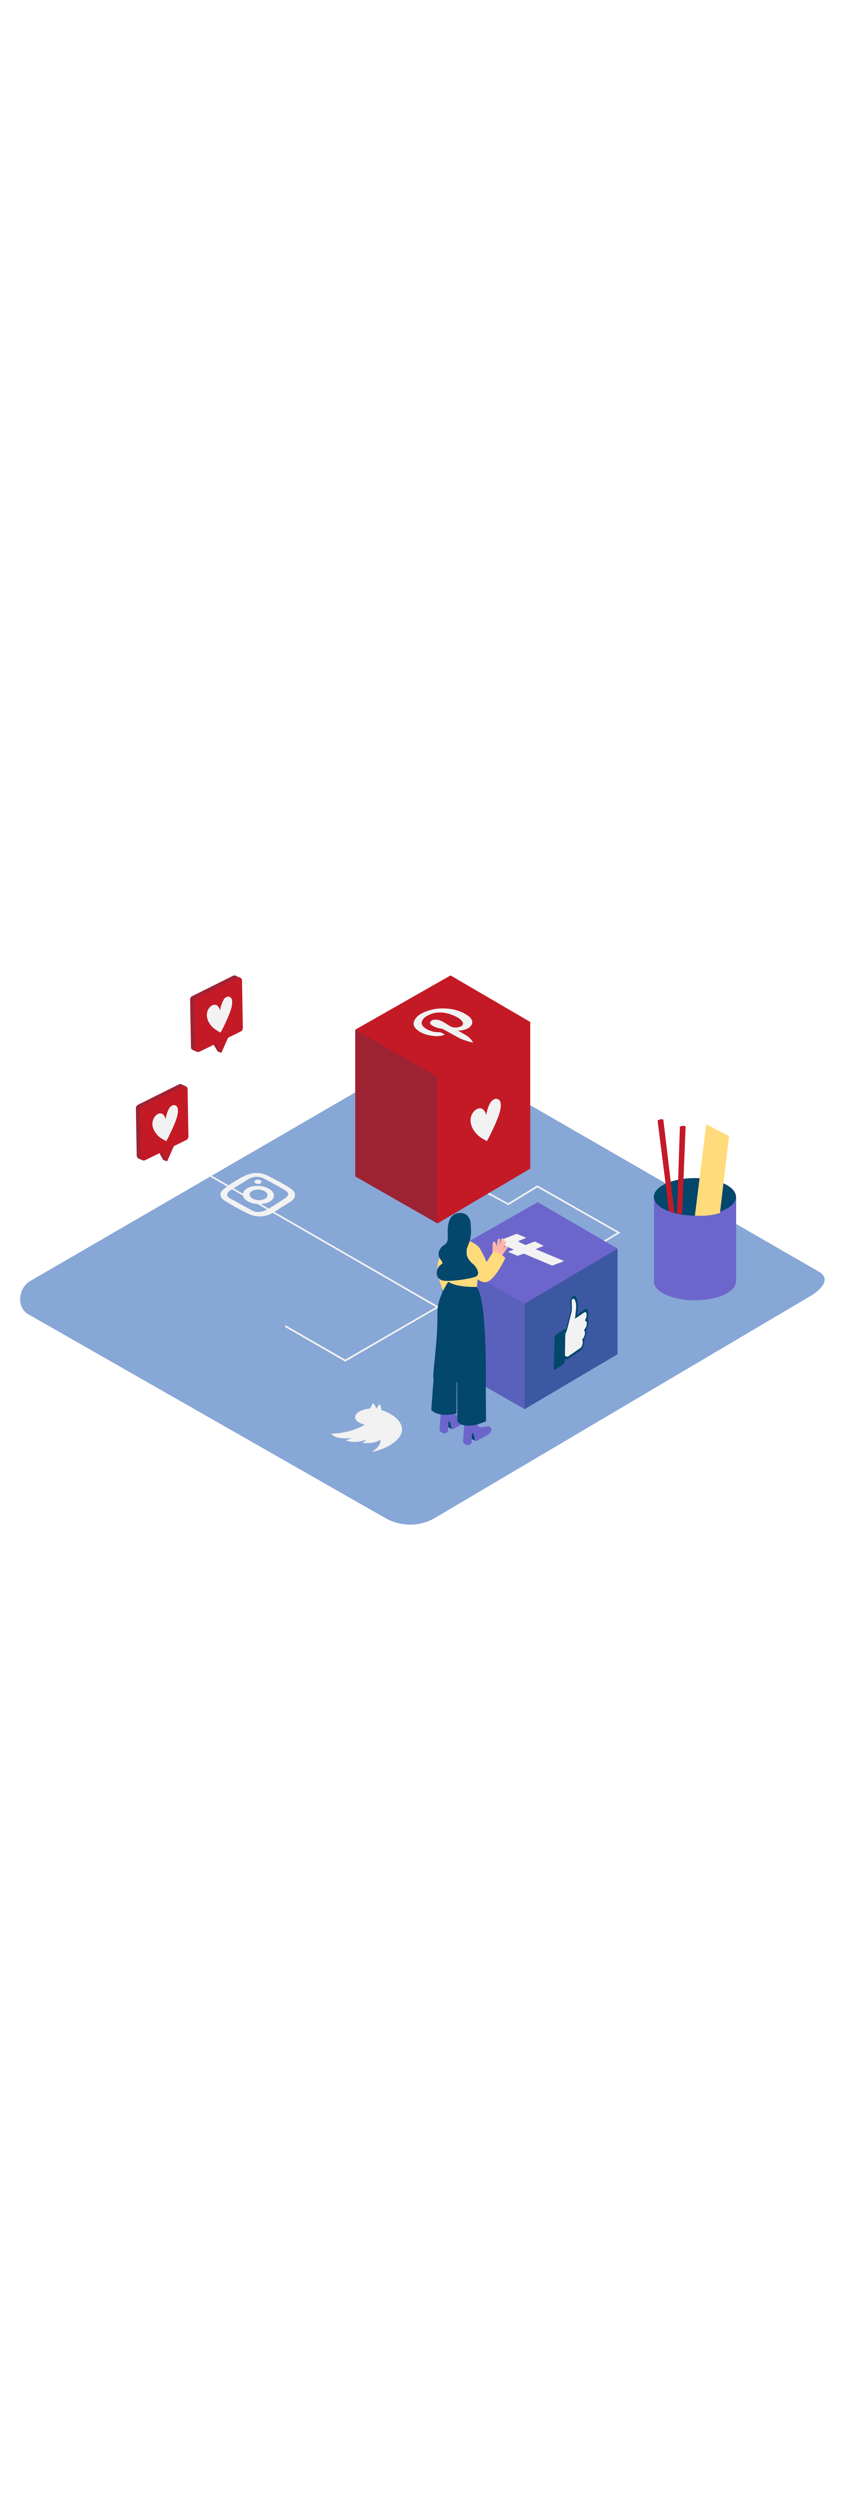 <svg version="1.1" id="Layer_1" xmlns="http://www.w3.org/2000/svg" xmlns:xlink="http://www.w3.org/1999/xlink" x="0px" y="0px" viewBox="0 0 500 500" style="width: 169px;" xml:space="preserve" data-imageid="social-media-2-3" imageName="Social Media 2" class="illustrations_image">
<style type="text/css">
	.st0_social-media-2-3{fill:#87A7D6;}
	.st1_social-media-2-3{fill:#F2F2F2;}
	.st2_social-media-2-3{fill:url(#SVGID_1_);}
	.st3_social-media-2-3{fill:#C41A26;}
	.st4_social-media-2-3{opacity:0.2;fill:#03476D;enable-background:new    ;}
	.st5_social-media-2-3{fill:url(#SVGID_00000183236539509020640710000012481739411335187605_);}
	.st6_social-media-2-3{fill:#68E1FD;}
	.st7_social-media-2-3{fill:#03476D;}
	.st8_social-media-2-3{fill:#FFDB7B;}
	.st9_social-media-2-3{fill:url(#SVGID_00000049937544789670985770000003291441521639008447_);}
	.st10_social-media-2-3{opacity:0.17;fill:#03476D;enable-background:new    ;}
	.st11_social-media-2-3{opacity:0.33;fill:#03476D;enable-background:new    ;}
	.st12_social-media-2-3{fill:url(#SVGID_00000128486567070363154520000017130552881528241598_);}
	.st13_social-media-2-3{fill:url(#SVGID_00000094616648403424583050000004317049754987599516_);}
	.st14_social-media-2-3{fill:url(#SVGID_00000160171806937602799560000013937147901135878019_);}
	.st15_social-media-2-3{fill:url(#SVGID_00000183941765111636682750000017975569451645306279_);}
	.st16_social-media-2-3{opacity:0.2;}
	.st17_social-media-2-3{fill:none;}
	.st18_social-media-2-3{fill:#FFB5A9;}
</style>
<g id="field_social-media-2-3">
	<path class="st0_social-media-2-3" d="M257,408.7l221.7-131c7.1-4,13.1-10.5,6.2-14.7L262.5,134.7c-3.3-2.1-8.4-3.4-11.8-1.5L17.9,268.3&#10;&#9;&#9;c-7.1,4.1-8.3,15.5-1.3,19.6l211.1,120.5C236.8,413.7,248,413.8,257,408.7z"/>
	<rect x="203.8" y="160.3" transform="matrix(0.5 -0.866 0.866 0.5 -116.193 303.018)" class="st1_social-media-2-3" width="1" height="183.7"/>
	<polygon class="st1_social-media-2-3" points="204.3,316 168.5,295.4 169,294.5 204.3,314.8 277.2,272.6 352.9,247.1 365.1,239.7 318,212.9 &#10;&#9;&#9;300.8,223.4 283.6,214.1 284.1,213.2 300.7,222.3 318,211.7 318.3,211.9 367.1,239.7 353.3,248 277.5,273.5 &#9;"/>
</g>
<g id="pinterest_social-media-2-3">
	
		<linearGradient id="SVGID_1_-social-media-2-3" gradientUnits="userSpaceOnUse" x1="243.073" y1="306.318" x2="205.173" y2="256.228" gradientTransform="matrix(1 0 0 -1 0 502)">
		<stop offset="0" style="stop-color:#03476D"/>
		<stop offset="1" style="stop-color:#87A7D6;stop-opacity:0"/>
	</linearGradient>
	<polyline class="st2_social-media-2-3" points="223.5,194.4 154.1,233.9 207.2,265.1 286.3,217.9 &#9;"/>
	<polyline class="st3_social-media-2-3" points="210.2,119.6 210.2,206.4 258.8,234.2 313.7,201.8 313.7,115 &#9;"/>
	<polyline class="st4_social-media-2-3" points="210.2,119.6 210.2,206.4 258.8,234.2 313.7,201.8 313.7,115 &#9;"/>
	<polygon class="st3_social-media-2-3" points="210.2,119.6 266.6,87.5 313.7,115 258.8,147.4 &#9;"/>
	<polygon class="st3_social-media-2-3" points="258.8,147.4 258.8,234.2 313.7,201.8 313.7,115 &#9;"/>
	<path class="st3_social-media-2-3" d="M251.6,109l0.5-0.2L251.6,109z"/>
	<path class="st3_social-media-2-3" d="M250.3,113.8c0.7-1,1.6-1.9,2.8-2.4C251.9,112,251,112.8,250.3,113.8z"/>
	<g>
		<path class="st3_social-media-2-3" d="M250.1,114.1l-0.1,0.2L250.1,114.1z"/>
		<path class="st1_social-media-2-3" d="M250.3,109.6l0.2-0.1c0.4-0.2,0.8-0.4,1.1-0.5l0.5-0.2c0.3-0.1,0.6-0.2,0.9-0.3l0.3-0.1&#10;&#9;&#9;&#9;c3.5-1.2,7.3-1.6,11-1.3c2.2,0.1,4.3,0.5,6.4,1.2c2.4,0.7,4.7,1.9,6.7,3.4c1.5,1.3,2.3,2.6,2,4.1c0,0.1-0.1,0.3-0.1,0.4&#10;&#9;&#9;&#9;c-0.5,1.2-1.5,2.2-2.6,2.7l-0.2,0.1l-0.2,0.1c-1.3,0.6-2.7,0.9-4.2,1c-0.4,0-0.7,0-1.1,0c0.5,0.3,1,0.6,1.5,0.9&#10;&#9;&#9;&#9;c1.2,0.7,2.5,1.4,3.6,2.1c1.3,0.8,2.4,1.9,3.2,3.1c0.2,0.2,0.3,0.4,0.5,0.7s0.1,0.2,0,0.2c-0.2,0-0.4,0-0.6,0&#10;&#9;&#9;&#9;c-2.1-0.5-4.2-1.2-6.3-2c-0.3-0.1-0.5-0.2-0.8-0.4c-1.1-0.5-2.1-1.1-3.2-1.7l-7.1-3.9c-0.1-0.1-0.3-0.1-0.4-0.1&#10;&#9;&#9;&#9;c-2.1-0.2-4.1-0.9-5.9-2c-0.8-0.6-1.2-1.2-0.9-1.9c0.1-0.2,0.2-0.4,0.3-0.5c0.2-0.2,0.4-0.3,0.6-0.5c0.3-0.1,0.6-0.2,0.8-0.3&#10;&#9;&#9;&#9;c0.2-0.1,0.4-0.1,0.6-0.1h0.3c0.9-0.1,1.9,0,2.8,0.3c0.9,0.3,1.8,0.7,2.6,1.2c1.3,0.8,2.5,1.5,3.7,2.3c0.8,0.5,1.7,0.7,2.7,0.8&#10;&#9;&#9;&#9;c1.2,0.1,2.3-0.1,3.4-0.5c0.1,0,0.1-0.1,0.2-0.1c1.4-0.7,1.6-1.6,1.2-2.5c-0.6-1-1.5-1.9-2.5-2.5c-0.8-0.5-1.6-0.9-2.5-1.3&#10;&#9;&#9;&#9;c-0.5-0.2-1.1-0.5-1.7-0.7c-1.4-0.5-2.8-0.9-4.2-1.1c-2.5-0.4-5.1-0.2-7.6,0.6l-0.2,0.1l-0.7,0.3c-0.5,0.2-1,0.4-1.4,0.7l-0.2,0.1&#10;&#9;&#9;&#9;c-1.4,0.6-2.4,1.7-3.1,3.1c0,0.1-0.1,0.2-0.1,0.3c-0.5,1.8,0.8,3.4,3.5,4.8c1.1,0.5,2.2,0.9,3.4,1.2c1.1,0.2,2.2,0.3,3.3,0.3&#10;&#9;&#9;&#9;c0.4,0,0.9,0,1.3,0.2l0.2,0.1c0.4,0.2,0.8,0.5,1.3,0.7s0.4,0.4,0.1,0.6c-0.1,0.1-0.2,0.1-0.4,0.2c-1.9,0.5-3.9,0.7-5.8,0.4&#10;&#9;&#9;&#9;c-2.2-0.2-4.3-0.7-6.4-1.6c-0.7-0.3-1.3-0.6-1.9-1c-3-1.9-4.1-4-3.1-6.3c0.1-0.3,0.3-0.7,0.5-1c1-1.5,2.4-2.7,4.1-3.5L250.3,109.6&#10;&#9;&#9;&#9;z"/>
	</g>
	<path class="st3_social-media-2-3" d="M279.2,116.4c-0.5,1.1-1.4,2-2.6,2.5C277.7,118.4,278.6,117.5,279.2,116.4z"/>
	<path class="st3_social-media-2-3" d="M263.1,122.6c0.2-0.1,0.1-0.3-0.1-0.5C263.3,122.2,263.3,122.4,263.1,122.6z"/>
	<path class="st3_social-media-2-3" d="M246.3,112.8c1-1.3,2.3-2.3,3.8-3.1C248.6,110.5,247.3,111.5,246.3,112.8z"/>
	<path class="st3_social-media-2-3" d="M250.3,113.8c0,0.1-0.1,0.2-0.1,0.2C250.2,114,250.2,113.9,250.3,113.8z"/>
	<path class="st1_social-media-2-3" d="M292.1,160.9c1.2-0.8,2.9-0.4,3.7,0.8c0.2,0.4,0.4,0.8,0.4,1.3c0.5,2.7-0.6,6.2-1.8,9.2&#10;&#9;&#9;c-1.2,3.1-2.6,6.2-4.1,9.1c-0.7,1.5-1.4,2.9-2.2,4.2c-0.3,0-0.6-0.3-0.8-0.4c-0.6-0.4-1.3-0.7-1.9-1.1c-2.5-1.5-4.6-3.7-5.9-6.3&#10;&#9;&#9;c-1.2-2.5-1.9-6.3,0.7-9.5c0.5-0.6,1.1-1.1,1.8-1.5c1.1-0.7,2.5-0.8,3.6-0.1c1.1,0.9,1.9,2.2,2.1,3.7c0.3-2.5,1.1-5,2.3-7.2&#10;&#9;&#9;C290.5,162.2,291.2,161.4,292.1,160.9z"/>
</g>
<g id="pencils_social-media-2-3">
	
		<linearGradient id="SVGID_00000139981126133375911450000002542601591183858596_-social-media-2-3" gradientUnits="userSpaceOnUse" x1="403.639" y1="243.201" x2="378.159" y2="209.521" gradientTransform="matrix(1 0 0 -1 0 502)">
		<stop offset="0" style="stop-color:#03476D"/>
		<stop offset="1" style="stop-color:#87A7D6"/>
	</linearGradient>
	<polyline style="fill:url(#SVGID_00000139981126133375911450000002542601591183858596_);" points="390.5,257.9 343.9,284.5 &#10;&#9;&#9;379.6,305.5 432.7,273.7 &#9;"/>
	<path class="st6_social-media-2-3 targetColor" d="M387,218.5V269c0,0,48.6,2.7,48.6,0v-50.5" style="fill: rgb(108, 102, 204);"/>
	<ellipse class="st6_social-media-2-3 targetColor" cx="411.2" cy="268.6" rx="24.3" ry="11.1" style="fill: rgb(108, 102, 204);"/>
	<ellipse class="st7_social-media-2-3" cx="411.2" cy="218.5" rx="24.3" ry="11.1"/>
	<path class="st3_social-media-2-3" d="M396.1,227.1l0.2,0.1c0.9,0.3,1.9,0.6,2.8,0.9l-6.6-55.3c0,0-1.4-0.8-3.4,0.6l6.8,53.7L396.1,227.1z"/>
	<path class="st3_social-media-2-3" d="M403.6,228.8l2.1-51.9c0,0-1.2-1-3.4,0.1l-1.7,51.4C401.6,228.6,402.6,228.7,403.6,228.8z"/>
	<path class="st8_social-media-2-3" d="M411.2,229.6l6.7-54.1l13.5,7.1l-5.4,45.5C421.2,229.5,416.2,230,411.2,229.6z"/>
</g>
<g id="fb_social-media-2-3">
	
		<linearGradient id="SVGID_00000178177567579767487600000001436965148163824035_-social-media-2-3" gradientUnits="userSpaceOnUse" x1="278.088" y1="187.181" x2="240.188" y2="137.091" gradientTransform="matrix(1 0 0 -1 0 502)">
		<stop offset="0" style="stop-color:#03476D"/>
		<stop offset="1" style="stop-color:#87A7D6"/>
	</linearGradient>
	<polyline style="fill:url(#SVGID_00000178177567579767487600000001436965148163824035_);" points="258.5,313.5 189.2,353.1 &#10;&#9;&#9;242.3,384.2 321.3,337 &#9;"/>
	<polyline class="st6_social-media-2-3 targetColor" points="261.7,253.8 261.7,316.2 310.4,344.1 365.4,311.6 365.4,249.2 &#9;" style="fill: rgb(108, 102, 204);"/>
	<polygon class="st6_social-media-2-3 targetColor" points="261.7,253.8 318.2,221.7 365.4,249.2 310.4,281.7 &#9;" style="fill: rgb(108, 102, 204);"/>
	<polygon class="st6_social-media-2-3 targetColor" points="310.4,281.7 310.4,344.1 365.4,311.6 365.4,249.2 &#9;" style="fill: rgb(108, 102, 204);"/>
	<polyline class="st10_social-media-2-3" points="261.7,253.8 261.7,316.2 310.4,344.1 365.4,311.6 365.4,249.2 &#9;"/>
	<polygon class="st6_social-media-2-3 targetColor" points="261.7,253.8 318.2,221.7 365.4,249.2 310.4,281.7 &#9;" style="fill: rgb(108, 102, 204);"/>
	<polygon class="st11_social-media-2-3" points="310.4,281.7 310.4,344.1 365.4,311.6 365.4,249.2 &#9;"/>
	<path class="st1_social-media-2-3" d="M299,243L299,243c2.1-0.8,4.1-1.6,6.1-2.4c0.4-0.2,0.8-0.2,1.2,0l4.6,1.9c0.4,0.2,0.4,0.3,0,0.5&#10;&#9;&#9;c-1.1,0.4-2.1,0.8-3.1,1.2h-0.1c-1.1,0.4-1,0.9,0.1,1.4l3.2,1.4l0.6-0.2l4.1-1.6c0.4-0.3,1-0.3,1.4,0l4.2,2.1&#10;&#9;&#9;c0.3,0.2,0.3,0.3,0,0.4l-3.8,1.5l-0.6,0.2l0.7,0.3l15.5,6.5c0.6,0.3,0.7,0.3,0.2,0.5l-0.2,0.1l-5.5,2.1c-0.5,0.3-1.1,0.3-1.5,0&#10;&#9;&#9;l-15.5-6.5l-0.7-0.3l-2.7,1c-0.5,0.3-1.1,0.3-1.6,0l-4.4-1.8c-0.5-0.2-0.6-0.3-0.1-0.5h0.1l2.8-1.1l-0.6-0.3&#10;&#9;&#9;c-1.6-0.7-3.3-1.3-4.7-2C296,246.2,296.1,244.2,299,243z"/>
	<path class="st7_social-media-2-3" d="M347,296.8c-0.1,0.2-0.1,0.4-0.1,0.6c0.2,1.9-0.2,3.8-1.1,5.5c-0.1,0.1-0.1,0.3-0.1,0.5c0.1,2.3-0.9,5.1-2.1,6&#10;&#9;&#9;l-2.4,1.6l-4.8,3.3c-0.5,0.4-1.3,0.5-1.9,0.1l-0.2-0.1v0.8c0,0.9-0.3,1.8-1,2.4l-4.7,3.2c-0.6,0.4-0.9-0.1-0.9-1.1l0.4-17.2&#10;&#9;&#9;c0-0.9,0.3-1.8,1-2.4l4.7-3.2c0.4-0.3,0.7-0.2,0.9,0.5l0,0.2c0.1-0.2,0.2-0.4,0.2-0.6c0.9-3.4,1.7-6.8,2.6-10.2&#10;&#9;&#9;c0.2-0.7,0.2-1.5,0.2-2.3c0-1.6-0.1-3.2-0.1-4.8c0-0.1,0-0.3,0.1-0.4c0.3-0.7,0.7-1.4,1.4-1.9c0.3-0.3,0.8-0.3,1.2-0.1&#10;&#9;&#9;c0.8,0.5,1.2,1.8,1.5,3.4c0.2,1.6,0.2,3.2,0,4.7c-0.1,1-0.2,1.9-0.3,2.9l0.3-0.2l4.2-2.9c0.4-0.4,1.1-0.4,1.5,0&#10;&#9;&#9;c0,0,0.1,0.1,0.1,0.1c0.6,0.8,0.8,2.6,0.3,4.5c0,0.2-0.1,0.5-0.2,0.6c0.2,0.4,0.3,0.8,0.4,1.2C348.1,293.4,347.8,295.2,347,296.8z&#10;&#9;&#9; M346.6,295.7c0.3-0.7,0.5-1.4,0.5-2.1c0.1-0.6-0.1-1.2-0.5-1.6c-0.2-0.1-0.4-0.2-0.6-0.3c0.2-0.4,0.4-0.8,0.5-1.1&#10;&#9;&#9;c0.3-0.7,0.5-1.4,0.5-2.2c0.1-0.6-0.1-1.2-0.5-1.6c-0.3-0.2-0.6,0-1,0.2l-5,3.4l-0.3,0.2v-0.2c0-0.1,0-0.1,0-0.2&#10;&#9;&#9;c0.2-1.6,0.3-3.2,0.5-4.9c0.1-0.6,0.1-1.1,0.1-1.7c0.1-1.5-0.2-3.1-0.9-4.4c0-0.1-0.1-0.1-0.2-0.2c0,0-0.1-0.1-0.2-0.1&#10;&#9;&#9;c-0.2-0.1-0.4-0.1-0.6,0h-0.1c-0.2,0.1-0.3,0.3-0.5,0.5c-0.1,0.1-0.1,0.3-0.1,0.5c0,1.4,0,2.8,0.1,4.1c0,0.2,0,0.4,0,0.5&#10;&#9;&#9;c0,1-0.2,2-0.4,3c-0.8,2.9-1.5,5.8-2.2,8.7c-0.2,1.1-0.6,2.1-1.1,3.1c-0.1,0.2-0.2,0.5-0.2,0.7c0,2-0.1,4-0.1,6s-0.1,4-0.1,6&#10;&#9;&#9;c0,0.4,0,0.6,0.2,0.6c0.1,0,0.2,0.1,0.2,0.1c0.5,0.4,1.3,0.4,1.8,0l2.3-1.6l4.7-3.2c0.1-0.1,0.2-0.2,0.3-0.3c0.6-0.9,1-1.9,1-3&#10;&#9;&#9;c0-0.3,0-0.7-0.1-1c-0.1-0.2-0.1-0.5-0.2-0.8c0.2-0.2,0.4-0.4,0.6-0.6c0.7-0.9,1-1.9,1-3c0-0.4-0.1-0.9-0.2-1.3&#10;&#9;&#9;c-0.1-0.2-0.2-0.4-0.3-0.7c0.2-0.2,0.3-0.4,0.5-0.6C346.3,296.3,346.5,296,346.6,295.7"/>
	<path class="st1_social-media-2-3" d="M338.9,278.9L338.9,278.9c0.3-0.1,0.5-0.1,0.7,0c0.1,0,0.1,0.1,0.2,0.1c0.1,0.1,0.1,0.1,0.2,0.2&#10;&#9;&#9;c0.7,1.4,1,2.9,0.9,4.4c0,0.5,0,1.1-0.1,1.7c-0.2,1.6-0.3,3.2-0.5,4.9c0,0.1,0,0.1,0,0.2v0.2l0.3-0.2l5-3.4c0.3-0.2,0.7-0.4,1-0.2&#10;&#9;&#9;c0.4,0.4,0.6,1,0.5,1.6c0,0.8-0.2,1.5-0.5,2.2c-0.2,0.4-0.3,0.7-0.5,1.1c0.2,0.1,0.4,0.2,0.6,0.3c0.4,0.4,0.6,1,0.5,1.6&#10;&#9;&#9;c0,0.7-0.2,1.5-0.5,2.1c-0.2,0.3-0.4,0.6-0.6,0.9c-0.1,0.2-0.3,0.4-0.5,0.6c0.1,0.2,0.2,0.4,0.3,0.7c0.2,0.4,0.3,0.8,0.2,1.3&#10;&#9;&#9;c0,1.1-0.4,2.1-1,3c-0.2,0.2-0.4,0.4-0.6,0.6c0.1,0.3,0.2,0.5,0.2,0.8c0.1,0.3,0.1,0.7,0.1,1c0,1.1-0.4,2.1-1,3&#10;&#9;&#9;c-0.1,0.1-0.2,0.2-0.3,0.3l-3.5,2.4l-3.5,2.4c-0.5,0.5-1.3,0.5-1.8,0c-0.1-0.1-0.1-0.1-0.2-0.1c-0.2,0-0.2-0.2-0.2-0.5&#10;&#9;&#9;c0-2.1,0.1-4,0.1-6s0.1-4,0.1-6c0-0.3,0.1-0.5,0.2-0.8c0.5-1,0.8-2,1.1-3.1c0.7-2.9,1.5-5.8,2.2-8.7c0.3-1,0.4-2,0.4-3&#10;&#9;&#9;c0-0.2,0-0.4,0-0.5c0-1.4,0-2.7-0.1-4.1c0-0.2,0-0.3,0.1-0.5C338.6,279.2,338.8,279,338.9,278.9z"/>
</g>
<g id="ig_social-media-2-3">
	
		<linearGradient id="SVGID_00000085211130466464849580000013385064878261394051_-social-media-2-3" gradientUnits="userSpaceOnUse" x1="137.773" y1="234.148" x2="99.873" y2="184.058" gradientTransform="matrix(1 0 0 -1 0 502)">
		<stop offset="0" style="stop-color:#03476D"/>
		<stop offset="1" style="stop-color:#87A7D6"/>
	</linearGradient>
	<polyline style="fill:url(#SVGID_00000085211130466464849580000013385064878261394051_);" points="118.2,266.5 48.8,306.1 &#10;&#9;&#9;102,337.3 181,290 &#9;"/>
	
		<linearGradient id="SVGID_00000067945836859321772590000012724226063488456862_-social-media-2-3" gradientUnits="userSpaceOnUse" x1="123.738" y1="204.271" x2="188.898" y2="315.681" gradientTransform="matrix(1 0 0 -1 0 502)">
		<stop offset="0" style="stop-color:#FFDB7B"/>
		<stop offset="0.23" style="stop-color:#DA2E81"/>
		<stop offset="0.59" style="stop-color:#9736BB"/>
		<stop offset="1" style="stop-color:#4E62D4"/>
	</linearGradient>
	<polyline style="fill:url(#SVGID_00000067945836859321772590000012724226063488456862_);" points="101.9,220.1 101.9,281.1 &#10;&#9;&#9;149.5,308.4 203.2,276.6 203.2,215.6 &#9;"/>
	
		<linearGradient id="SVGID_00000008117410503393307520000011255115577363176361_-social-media-2-3" gradientUnits="userSpaceOnUse" x1="108.69" y1="288.047" x2="263.72" y2="273.857" gradientTransform="matrix(1 0 0 -1 0 502)">
		<stop offset="0" style="stop-color:#FFDB7B"/>
		<stop offset="0.23" style="stop-color:#DA2E81"/>
		<stop offset="0.59" style="stop-color:#9736BB"/>
		<stop offset="1" style="stop-color:#4E62D4"/>
	</linearGradient>
	<polygon style="fill:url(#SVGID_00000008117410503393307520000011255115577363176361_);" points="101.9,220.1 157.2,188.7 &#10;&#9;&#9;203.2,215.6 149.5,247.4 &#9;"/>
	
		<linearGradient id="SVGID_00000018949718776543514060000005100315726879711623_-social-media-2-3" gradientUnits="userSpaceOnUse" x1="147.399" y1="190.431" x2="212.559" y2="301.841" gradientTransform="matrix(1 0 0 -1 0 502)">
		<stop offset="0" style="stop-color:#FFDB7B"/>
		<stop offset="0.23" style="stop-color:#DA2E81"/>
		<stop offset="0.59" style="stop-color:#9736BB"/>
		<stop offset="1" style="stop-color:#4E62D4"/>
	</linearGradient>
	<polygon style="fill:url(#SVGID_00000018949718776543514060000005100315726879711623_);" points="149.5,247.4 149.5,308.4 &#10;&#9;&#9;203.2,276.6 203.2,215.6 &#9;"/>
	<g>
		<path class="st1_social-media-2-3" d="M151.1,208.7c0.9-0.5,2-0.5,2.9,0c0.9,0.5,1,1.3,0.2,1.8c-0.9,0.5-2.1,0.5-3,0&#10;&#9;&#9;&#9;C150.4,209.9,150.4,209.1,151.1,208.7z"/>
		<path class="st1_social-media-2-3" d="M146,213.6c3.4-2.1,9.2-2.1,13,0s4.1,5.5,0.8,7.6l0,0c-3.4,2.1-9.3,2.1-13.1,0S142.7,215.7,146,213.6z&#10;&#9;&#9;&#9; M157,219.5c1.9-1.2,1.7-3.2-0.5-4.4c-2.4-1.2-5.1-1.2-7.5,0c-1.9,1.2-1.7,3.2,0.5,4.4C151.8,220.8,154.6,220.8,157,219.5&#10;&#9;&#9;&#9;L157,219.5"/>
		<path class="st1_social-media-2-3" d="M158.2,205.9c4.6,2.3,9,4.6,13.1,7.2c4.3,2.6,4.3,5.8,0.4,8.4c-0.6,0.4-1.3,0.8-1.9,1.2&#10;&#9;&#9;&#9;c-1.1,0.7-2.3,1.4-3.4,2.1l-3.1,2l-1.9,1.2c-4.5,2.6-10,2.8-14.7,0.4c-4.5-2.2-8.9-4.6-13.1-7.2c-4-2.4-4.2-5.1-0.7-7.7&#10;&#9;&#9;&#9;c1.8-1.4,3.8-2.8,5.7-4c2.2-1.4,4.4-2.6,6.8-3.7C149.6,203.9,154.3,203.9,158.2,205.9z M168.2,214.3c-3.8-2.2-7.7-4.3-11.6-6.4&#10;&#9;&#9;&#9;c-2.9-1.7-6.5-1.7-9.4,0c-0.7,0.4-1.4,0.8-2,1.2c-1.1,0.7-2.2,1.4-3.4,2.1l-3.1,1.9c-0.7,0.4-1.4,0.9-2.1,1.3&#10;&#9;&#9;&#9;c-0.5,0.4-1,0.8-1.5,1.3c-1.1,1.3-0.9,2.6,0.9,3.6c4.4,2.5,8.9,5,13.5,7.4c2,1,4.3,1,6.4,0.2c0.9-0.3,1.8-0.7,2.7-1.2&#10;&#9;&#9;&#9;c1.5-0.9,3.1-1.9,4.6-2.8l4.5-2.9c0.5-0.3,0.9-0.6,1.4-1C171.2,217.4,171,215.9,168.2,214.3"/>
	</g>
</g>
<g id="twt_social-media-2-3">
	<path class="st1_social-media-2-3" d="M224.5,341.1c0.4,0.5,0.7,1.1,0.9,1.8c0.1,0.5,0.2,1,0.2,1.5c0,0.1,0.2,0.3,0.3,0.3c5.9,2.1,9.6,4.9,11.3,8.4&#10;&#9;&#9;c1.3,2.8,0.8,5.6-1.5,8.3c-1,1.2-2.1,2.2-3.4,3.1c-3.6,2.4-7.7,4-12,4.9h-0.3c0.5-0.3,0.9-0.6,1.3-0.9c2.6-1.9,4-3.9,3.9-6.3&#10;&#9;&#9;c-2.9,1.8-6.5,2.4-10.8,1.8c0.4-0.2,0.8-0.5,1.2-0.7c0.4-0.3,0.8-0.6,1.1-1.1c-0.7,0.2-1.4,0.5-2.2,0.7c-0.8,0.2-1.7,0.4-2.5,0.5&#10;&#9;&#9;c-0.9,0.1-1.8,0.1-2.7,0.1c-0.9,0-1.7-0.1-2.5-0.3c-0.8-0.2-1.6-0.4-2.3-0.6c1.2-0.3,2.4-0.8,3.5-1.5c-2.7,0.5-5.4,0.4-8.1-0.2&#10;&#9;&#9;c-1.5-0.3-2.9-1.1-4-2.2c8-0.4,14.7-2.2,20-5.4c-0.5-0.1-1-0.3-1.4-0.4c-3.2-1.1-4.7-2.6-4.3-4.6c0.3-1,0.9-1.9,1.8-2.4&#10;&#9;&#9;c1.8-1.1,3.9-1.8,6-2c0.3,0,0.5-0.1,0.8-0.2c0.1-0.1,0.1-0.1,0.2-0.2c0.7-0.9,1.2-1.9,1.5-2.9c1.2,0.7,1.9,1.9,1.9,3.2&#10;&#9;&#9;c0.3-0.3,0.5-0.5,0.8-0.8c0.2-0.3,0.5-0.6,0.7-0.9C224.1,341.7,224.3,341.4,224.5,341.1z"/>
</g>
<g id="likes_social-media-2-3">
	<polygon class="st3_social-media-2-3" points="109.9,153.1 107.1,151.8 107.1,153.9 &#9;"/>
	<polygon class="st4_social-media-2-3" points="109.9,153.1 107.1,151.8 107.1,153.9 &#9;"/>
	<polygon class="st3_social-media-2-3" points="84,196.7 81.9,195.8 83.4,194.8 &#9;"/>
	<polyline class="st4_social-media-2-3" points="84,196.7 81.9,195.8 83.4,194.8 &#9;"/>
	<polyline class="st3_social-media-2-3" points="98.9,197.5 96.6,196.7 93.6,191.4 96.7,191.1 &#9;"/>
	<path class="st3_social-media-2-3" d="M80.4,166.1l0.5,28.1c0,1,0.9,1.8,1.9,1.7c0.3,0,0.5-0.1,0.7-0.2l24.3-11.9c0.8-0.4,1.3-1.2,1.3-2.1l-0.5-28.1&#10;&#9;&#9;c-0.1-1.1-1-1.9-2.1-1.8c-0.2,0-0.5,0.1-0.7,0.2L81.7,164C80.9,164.4,80.4,165.2,80.4,166.1z"/>
	<polyline class="st4_social-media-2-3" points="98.9,197.5 96.6,196.7 93.6,191.4 96.7,191.1 &#9;"/>
	<g class="st16_social-media-2-3">
		<path class="st7_social-media-2-3" d="M80.4,166.1l0.5,28.1c0,1,0.9,1.8,1.9,1.7c0.3,0,0.5-0.1,0.7-0.2l24.3-11.9c0.8-0.4,1.3-1.2,1.3-2.1&#10;&#9;&#9;&#9;l-0.5-28.1c-0.1-1.1-1-1.9-2.1-1.8c-0.2,0-0.5,0.1-0.7,0.2L81.7,164C80.9,164.4,80.4,165.2,80.4,166.1z"/>
	</g>
	<line class="st17_social-media-2-3" x1="109.9" y1="153.1" x2="107.1" y2="151.8"/>
	<path class="st3_social-media-2-3" d="M82.8,167.2l0.5,28.1c0,1,0.9,1.8,1.9,1.7c0.3,0,0.5-0.1,0.7-0.2l24.3-11.9c0.8-0.4,1.3-1.2,1.3-2.1l-0.5-28.1&#10;&#9;&#9;c-0.1-1.1-1-1.9-2.1-1.8c-0.2,0-0.5,0.1-0.7,0.2l-24.1,12.1C83.2,165.5,82.7,166.3,82.8,167.2z"/>
	<polyline class="st3_social-media-2-3" points="103.9,186.2 98.9,197.5 94.5,189.6 &#9;"/>
	<path class="st1_social-media-2-3" d="M101.7,164.6c1.1-0.7,2.5-0.4,3.1,0.7c0.2,0.3,0.3,0.7,0.4,1.1c0.4,2.3-0.5,5.3-1.5,7.8&#10;&#9;&#9;c-1,2.6-2.2,5.2-3.4,7.7c-0.6,1.2-1.2,2.4-1.9,3.6c-0.2,0-0.5-0.2-0.7-0.3c-0.5-0.3-1.1-0.6-1.6-0.9c-2.2-1.2-3.9-3.1-5-5.3&#10;&#9;&#9;c-1.4-2.6-1.2-5.7,0.6-8.1c0.4-0.5,0.9-0.9,1.5-1.3c0.9-0.6,2.1-0.6,3-0.1c1,0.8,1.6,1.9,1.8,3.1c0.3-2.1,0.9-4.2,1.9-6.1&#10;&#9;&#9;C100.3,165.7,100.9,165,101.7,164.6z"/>
	<polygon class="st3_social-media-2-3" points="142,88.9 139.2,87.6 139.2,89.7 &#9;"/>
	<polygon class="st4_social-media-2-3" points="142,88.9 139.2,87.6 139.2,89.7 &#9;"/>
	<polygon class="st3_social-media-2-3" points="116.1,132.5 114.1,131.6 115.6,130.6 &#9;"/>
	<polyline class="st4_social-media-2-3" points="116.1,132.5 114.1,131.6 115.6,130.6 &#9;"/>
	<polyline class="st3_social-media-2-3" points="131,133.3 128.8,132.5 125.7,127.2 128.8,126.9 &#9;"/>
	<path class="st3_social-media-2-3" d="M112.5,101.9L113,130c0,1,0.8,1.8,1.8,1.7c0.3,0,0.5-0.1,0.8-0.2l24.3-11.9c0.8-0.4,1.3-1.2,1.3-2.1l-0.5-28.1&#10;&#9;&#9;c0-1.1-0.9-1.9-2-1.9c-0.3,0-0.6,0.1-0.8,0.2l-24.1,12C112.9,100.1,112.4,101,112.5,101.9z"/>
	<polyline class="st4_social-media-2-3" points="131,133.3 128.8,132.5 125.7,127.2 128.8,126.9 &#9;"/>
	<g class="st16_social-media-2-3">
		<path class="st7_social-media-2-3" d="M112.5,101.9L113,130c0,1,0.8,1.8,1.8,1.7c0.3,0,0.5-0.1,0.8-0.2l24.3-11.9c0.8-0.4,1.3-1.2,1.3-2.1&#10;&#9;&#9;&#9;l-0.5-28.1c0-1.1-0.9-1.9-2-1.9c-0.3,0-0.6,0.1-0.8,0.2l-24.1,12C112.9,100.1,112.4,101,112.5,101.9z"/>
	</g>
	<line class="st17_social-media-2-3" x1="142" y1="88.9" x2="139.2" y2="87.6"/>
	<path class="st3_social-media-2-3" d="M114.9,103l0.5,28.1c0,1,0.9,1.8,1.9,1.7c0.3,0,0.5-0.1,0.8-0.2l24.3-11.9c0.8-0.4,1.3-1.2,1.3-2.1l-0.5-28.1&#10;&#9;&#9;c0-1.1-0.9-1.9-2-1.9c-0.3,0-0.6,0.1-0.8,0.2l-24.1,12C115.3,101.2,114.8,102.1,114.9,103z"/>
	<polyline class="st3_social-media-2-3" points="136,122 131,133.3 126.6,125.4 &#9;"/>
	<path class="st1_social-media-2-3" d="M133.8,100.4c1.1-0.7,2.5-0.4,3.1,0.7c0.2,0.3,0.3,0.7,0.4,1.1c0.4,2.3-0.5,5.3-1.5,7.8&#10;&#9;&#9;c-1,2.6-2.2,5.2-3.4,7.7c-0.6,1.2-1.2,2.4-1.9,3.6c-0.2,0-0.5-0.2-0.6-0.3c-0.6-0.3-1.1-0.6-1.6-1c-2.2-1.2-3.9-3.1-5-5.3&#10;&#9;&#9;c-1-2.1-1.6-5.3,0.6-8.1c0.4-0.5,0.9-1,1.5-1.3c0.9-0.6,2.1-0.6,3-0.1c0.9,0.8,1.6,1.9,1.8,3.1c0.3-2.1,0.9-4.2,2-6.1&#10;&#9;&#9;C132.4,101.4,133,100.8,133.8,100.4z"/>
</g>
<g id="person_social-media-2-3">
	<path class="st8_social-media-2-3" d="M268.4,242.9c-4,3.5-7,7.9-8.8,12.9c-3.1,8.5,4.6,22.5,4.6,22.5l12-9.5"/>
	<path class="st7_social-media-2-3" d="M267.1,355.8l-3.3-1.8l0.8-4.7c0,0,4.9,0.5,5.3,2.2"/>
	<path class="st6_social-media-2-3 targetColor" d="M268.4,355.8c0.7-0.5,1.5-0.9,2.3-1.3c1.9-1,4.6-2.1,5.8-4c0.5-0.8,0.4-1.8-0.1-2.5c-1.7-2.1-5.5,1.3-7.4-1&#10;&#9;&#9;c-0.4-0.5-0.5-7.6-0.5-7.6l-7.3,2c0,0-1.2,14.4-1.1,15.3s2.6,1.8,2.6,1.8c0.7-0.1,1.5-0.4,2.1-0.8c0.8-0.5,0.1-7.3,1-6.4&#10;&#9;&#9;s1.4,4.7,1.4,4.7C267.5,355.9,267.9,355.9,268.4,355.8z" style="fill: rgb(108, 102, 204);"/>
	<path class="st7_social-media-2-3" d="M281,362.8l-3.3-1.8l0.8-4.7c0,0,4.9,0.5,5.3,2.2"/>
	<path class="st6_social-media-2-3 targetColor" d="M282.3,362.8c0.7-0.5,1.5-0.9,2.3-1.3c1.9-1,4.6-2.1,5.8-4c0.5-0.8,0.4-1.8-0.1-2.5c-1.7-2.1-5.5,1.3-7.4-1&#10;&#9;&#9;c-0.4-0.5-0.5-7.6-0.5-7.6l-7.3,2c0,0-1.2,14.4-1.1,15.3s2.6,1.8,2.6,1.8c0.7-0.1,1.5-0.4,2.1-0.8c0.8-0.5,0.1-7.3,1-6.4&#10;&#9;&#9;s1.4,4.7,1.4,4.7C281.4,362.9,281.9,362.8,282.3,362.8z" style="fill: rgb(108, 102, 204);"/>
	<path class="st7_social-media-2-3" d="M257.3,315.9l-2.1,28.7c0,0,3.4,4.7,14.9,2.1l0,0l0.1-19.3"/>
	<path class="st7_social-media-2-3" d="M270.6,321.6c-0.2,2.5,0,29.7,0,29.7s3.2,5.9,17,0l-0.2-23.1"/>
	<path class="st7_social-media-2-3" d="M256.3,325.4c0.9,0.6,1.3-2.7,2.2-2.1c3.6,2.1,7.4,3.8,11.3,5h0.1c0.4-0.2,0.8,0,1,0.4&#10;&#9;&#9;c2.4,0.7,4.9,1.3,7.4,1.7c3.2,0.5,5.9-1.9,9.2-2c0-12.7,0.1-48.7-5.3-56.4l-15.9-5.3c-0.1,1.3-7.7,10.2-7.5,21&#10;&#9;&#9;c0.2,12.2-1.4,23.7-1.6,27.5C257,315.8,256.3,324.7,256.3,325.4z"/>
	<path class="st8_social-media-2-3" d="M283.7,257.3l-1.5,14.5c0,0-11.9,0.5-17-3.1v-12.3"/>
	<path class="st18_social-media-2-3" d="M298.9,247.8c-0.4,0.6-0.8,1.1-1.2,1.7c0.6-1.4,1.2-2.7,1.7-4.1c0.3-1-1.2-1.4-1.5-0.4l-0.2,0.5&#10;&#9;&#9;c0.1-0.5,0.3-1,0.4-1.6c0.1-0.4-0.2-0.9-0.6-0.9c-0.4-0.1-0.8,0.2-0.9,0.6c-0.3,1.4-0.7,2.7-1.2,4c0.3-1.2,0.5-2.3,0.6-3.5&#10;&#9;&#9;c0.1-1-1.5-1-1.6,0c-0.1,1.3-0.4,2.7-0.7,4c0-0.5-0.1-0.9-0.1-1.4c0-0.2-0.1-0.4-0.3-0.6c0-0.2-0.1-0.4-0.2-0.5&#10;&#9;&#9;c-0.1-0.4-0.6-0.6-1-0.5c-0.3,0.1-0.5,0.4-0.6,0.8l-0.1,6c-0.3,0.6-0.7,1.2-1.1,1.7c0.8,0.5,1.5,1.1,2.2,1.7&#10;&#9;&#9;c0.6,0.5,1.2,1.1,1.8,1.7c0.5-0.6,1-1.3,1.5-1.9c0.1-0.1,0.1-0.1,0.1-0.2c1.4-2.1,2.9-4.2,4.4-6.2&#10;&#9;&#9;C300.8,247.7,299.5,247,298.9,247.8z"/>
	<path class="st8_social-media-2-3" d="M276.2,244.1c0,0,5.6,1.5,7.9,5.2c1.4,2.5,2.7,5.1,3.8,7.8l4.1-6.4c0,0,5,1.5,7,4c0,0-6,13.1-11.2,14.2&#10;&#9;&#9;s-10.7-7.8-10.7-7.8s-1.1,3.7-0.9-0.2"/>
	<path class="st7_social-media-2-3" d="M279.7,258.1c-1.6-1.3-2.9-3.1-3.5-5.1c-0.7-2.3,0.2-4.3,1-6.4c0.9-2.1,1.3-4.4,1.5-6.6&#10;&#9;&#9;c0.1-2.2-0.2-4.5-0.3-6.7c0-0.1,0-0.2,0-0.3c-0.8-2.5-2.3-4.7-5.3-4.9c-7.9-0.7-8.3,8-8.2,11.6s0.4,5.9-2.2,7.4s-4.5,5.4-2,8.5&#10;&#9;&#9;c2.5,3.1,0.2,2-1.4,4.8s-1.2,6.3,2.2,7.5s19.2-1.1,20.7-2.6c0.5-0.6,0.8-1.4,0.7-2.1C282.4,261.1,281.3,259.3,279.7,258.1z"/>
</g>
</svg>